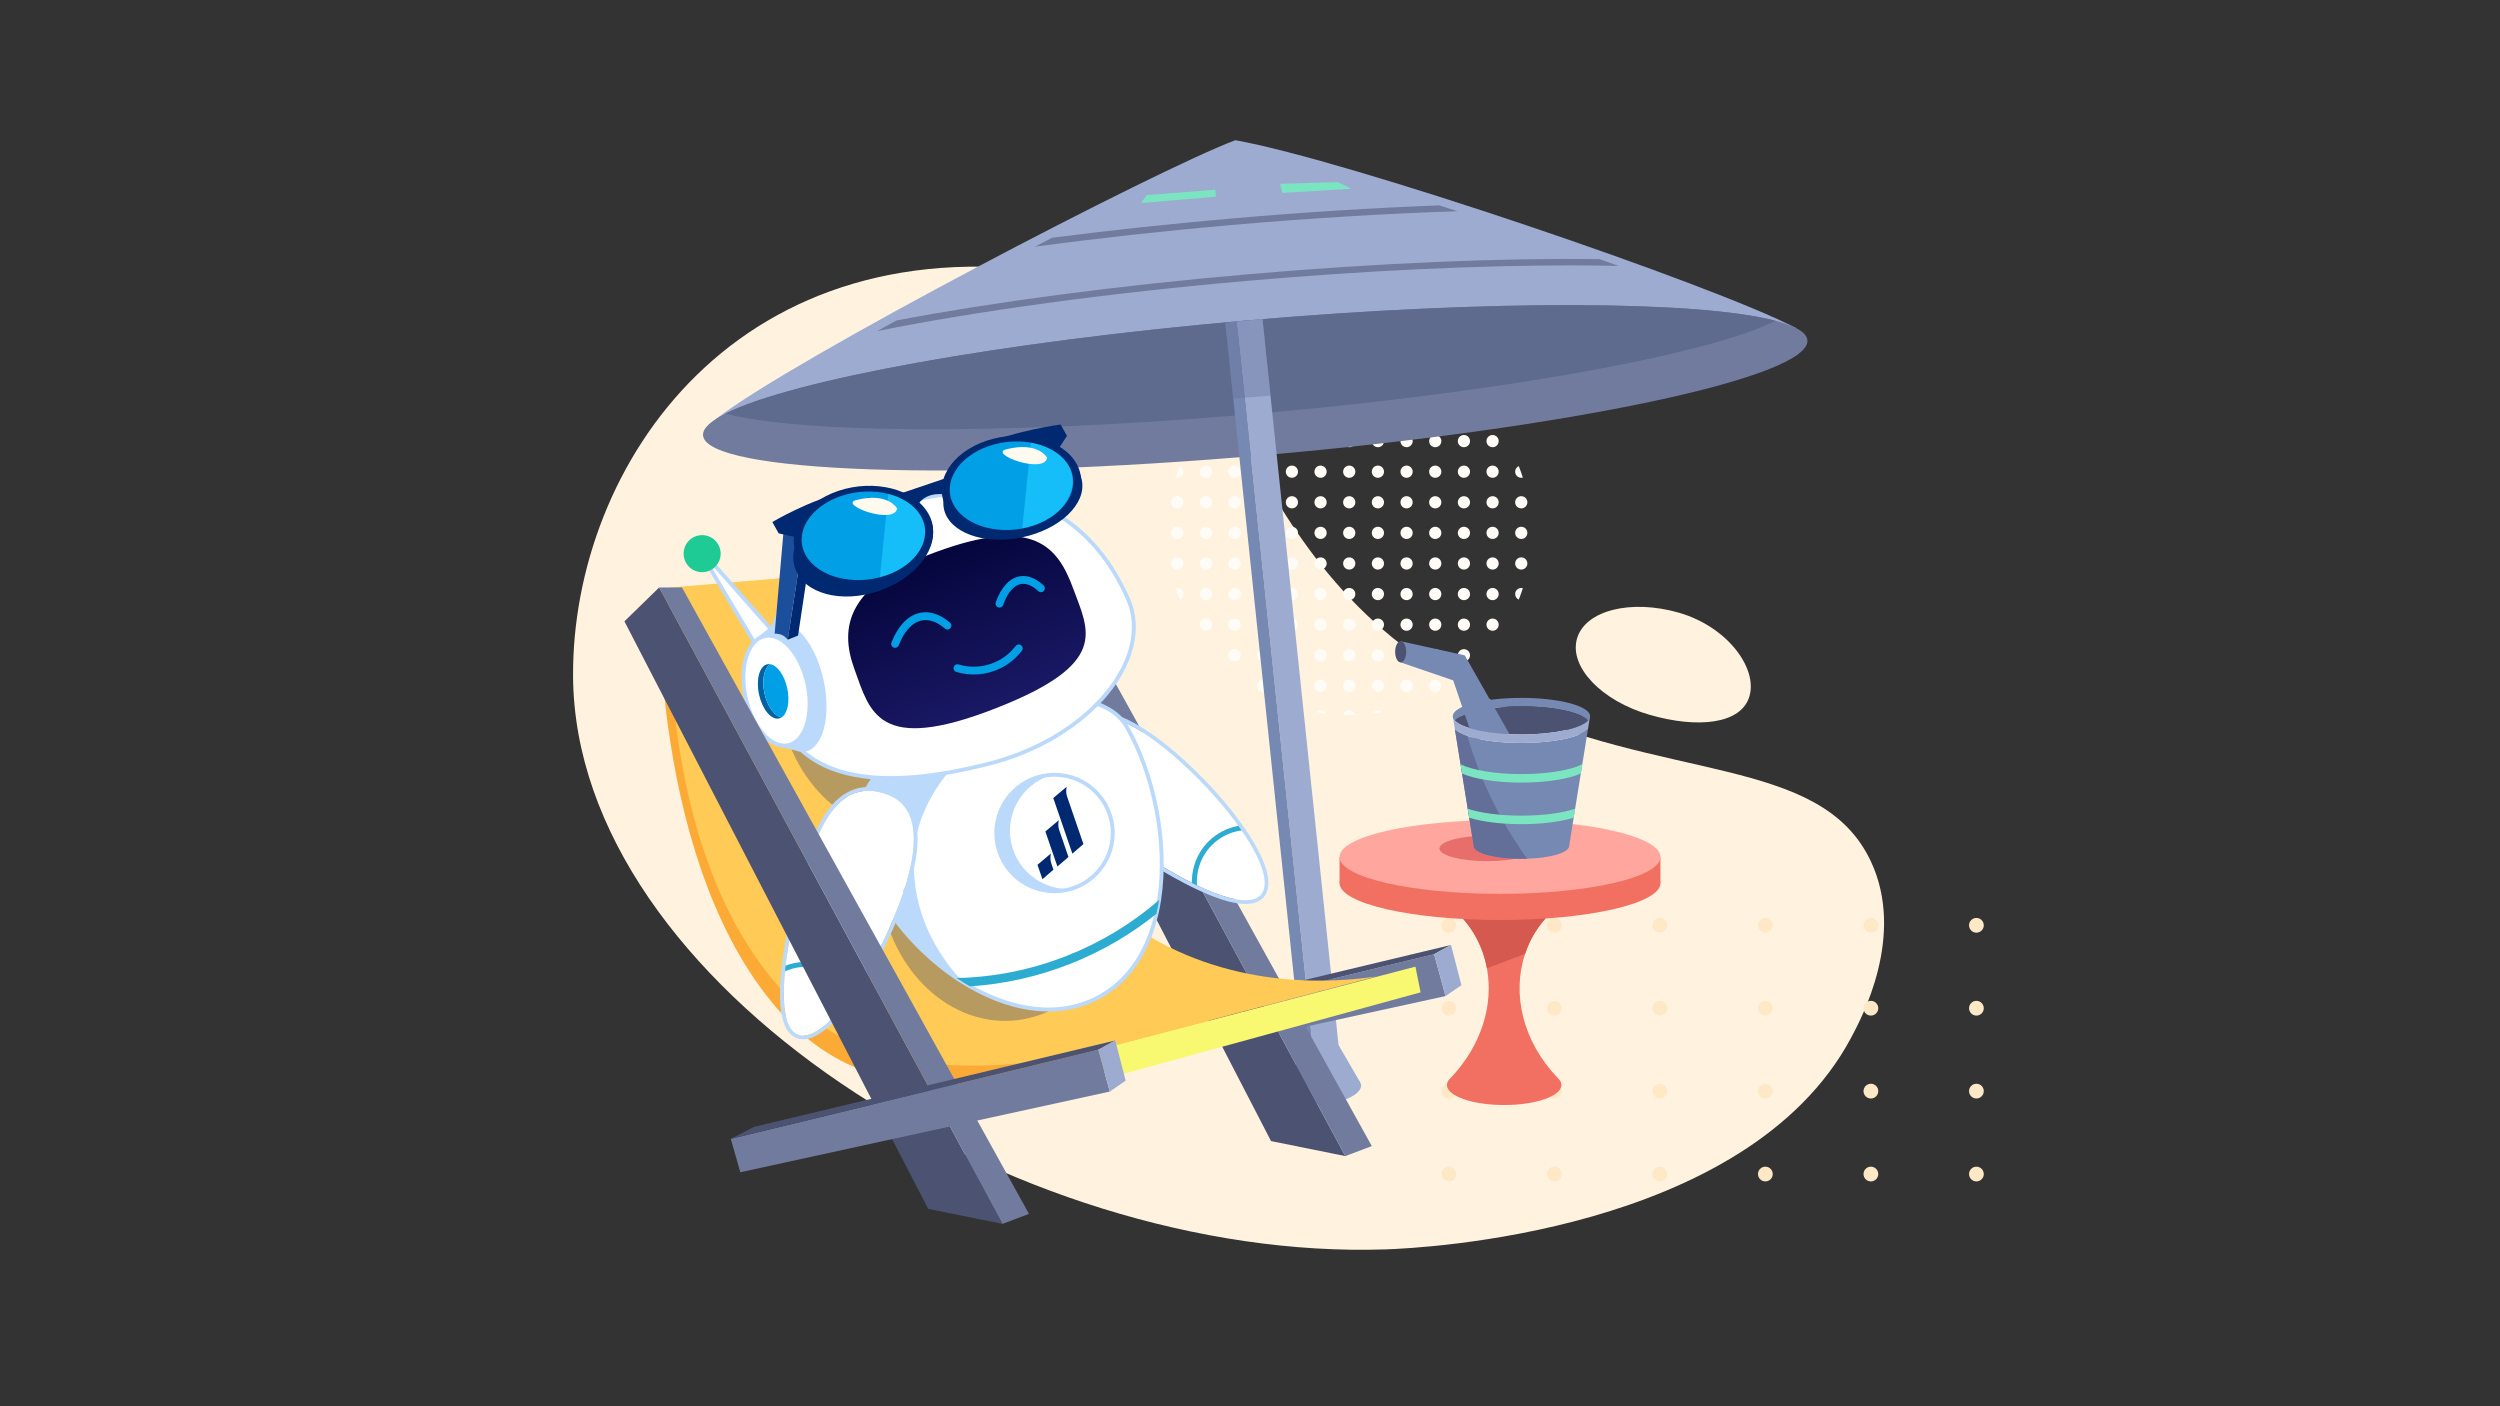 <?xml version="1.0" encoding="UTF-8"?>
<svg xmlns="http://www.w3.org/2000/svg" xmlns:xlink="http://www.w3.org/1999/xlink" viewBox="0 0 1920 1080">
  <rect x="0" y="0" width="1920" height="1080" fill="#333333" stroke="none"/>
  <defs>
    <style>
      .cls-1 {
        fill: #fbab35;
      }

      .cls-1, .cls-2, .cls-3, .cls-4, .cls-5, .cls-6, .cls-7, .cls-8, .cls-9, .cls-10, .cls-11, .cls-12, .cls-13, .cls-14, .cls-15, .cls-16, .cls-17, .cls-18, .cls-19, .cls-20, .cls-21, .cls-22, .cls-23, .cls-24, .cls-25, .cls-26, .cls-27, .cls-28, .cls-29, .cls-30, .cls-31, .cls-32 {
        stroke-width: 0px;
      }

      .cls-2 {
        fill: #1ecb94;
      }

      .cls-3 {
        fill: url(#linear-gradient);
      }

      .cls-4 {
        fill: #0061a3;
      }

      .cls-5 {
        fill: #febae5;
      }

      .cls-6 {
        opacity: .38;
      }

      .cls-6, .cls-12 {
        fill: #646f99;
      }

      .cls-7 {
        fill: #d65950;
      }

      .cls-8 {
        fill: #2dacd2;
      }

      .cls-9, .cls-14 {
        fill: #4c5372;
      }

      .cls-10 {
        fill: #ffca55;
      }

      .cls-11 {
        fill: #5e6b8e;
      }

      .cls-33 {
        stroke: #009fe6;
        stroke-linecap: round;
        stroke-width: 6px;
      }

      .cls-33, .cls-34, .cls-35 {
        stroke-miterlimit: 10;
      }

      .cls-33, .cls-35 {
        fill: none;
      }

      .cls-34, .cls-35 {
        stroke: #bbd9fb;
        stroke-width: 3px;
      }

      .cls-34, .cls-23 {
        fill: #fff;
      }

      .cls-13 {
        fill: #f9f871;
      }

      .cls-14 {
        opacity: .4;
      }

      .cls-15 {
        fill: #fff3e0;
      }

      .cls-16 {
        fill: #15bdf9;
      }

      .cls-17 {
        fill: #e86e6b;
      }

      .cls-18 {
        fill: #ffa69f;
      }

      .cls-19 {
        fill: #012971;
      }

      .cls-20 {
        fill: #9dabd1;
      }

      .cls-21 {
        fill: #f17061;
      }

      .cls-22 {
        fill: #d6f0ff;
      }

      .cls-24 {
        fill: #7be5c2;
      }

      .cls-25 {
        fill: #fffaef;
      }

      .cls-26 {
        fill: #009fe6;
      }

      .cls-27 {
        fill: #1b4f9b;
      }

      .cls-28 {
        fill: #7689b2;
      }

      .cls-29 {
        fill: #fee8c6;
      }

      .cls-30 {
        fill: #fffcf8;
      }

      .cls-31 {
        fill: #717b9e;
      }

      .cls-32 {
        fill: #bbd9fb;
      }
    </style>
    <linearGradient id="linear-gradient" x1="1316.77" y1="504.62" x2="1333.4" y2="626.11" gradientTransform="translate(-682.48 262.27) rotate(-14.21)" gradientUnits="userSpaceOnUse">
      <stop offset="0" stop-color="#05063e"/>
      <stop offset="1" stop-color="#191864"/>
    </linearGradient>
  </defs>
  <g id="doodles">
    <path class="cls-15" d="M1436.79,661.47c-38.63-82.19-159.82-60.25-291.33-123.68-211.76-102.12-180.87-301.89-322-326.43-256.58-44.61-384.38,146.1-383.34,308.18,1.52,236.63,338.77,449.72,624.29,439.97,26.45-.9,276.91-12.46,357.05-162.2,8.4-15.69,42.16-78.77,15.33-135.84Z"/>
    <path class="cls-15" d="M1211.15,490.42c6.25-21.64,41.32-30.52,78.34-19.83,37.01,10.69,60.37,42.38,54.12,64.02-6.25,21.64-39.74,25.04-76.76,14.35-37.01-10.69-61.95-36.9-55.7-58.54Z"/>
    <g>
      <path class="cls-29" d="M1118.36,710.64c0,3.13-2.54,5.66-5.67,5.66s-5.66-2.54-5.66-5.66,2.54-5.67,5.66-5.67,5.67,2.54,5.67,5.67Z"/>
      <path class="cls-29" d="M1199.4,710.64c0,3.13-2.54,5.66-5.67,5.66s-5.66-2.54-5.66-5.66,2.54-5.67,5.66-5.67,5.67,2.54,5.67,5.67Z"/>
      <path class="cls-29" d="M1280.44,710.64c0,3.13-2.54,5.66-5.67,5.66s-5.66-2.54-5.66-5.66,2.54-5.67,5.66-5.67,5.67,2.54,5.67,5.67Z"/>
      <path class="cls-29" d="M1361.47,710.64c0,3.13-2.54,5.66-5.67,5.66s-5.66-2.54-5.66-5.66,2.54-5.67,5.66-5.67,5.67,2.54,5.67,5.67Z"/>
      <path class="cls-29" d="M1442.51,710.64c0,3.13-2.54,5.66-5.67,5.66s-5.66-2.54-5.66-5.66,2.54-5.67,5.66-5.67,5.67,2.54,5.67,5.67Z"/>
      <path class="cls-29" d="M1523.54,710.64c0,3.13-2.54,5.66-5.66,5.66s-5.66-2.54-5.66-5.66,2.54-5.67,5.66-5.67,5.66,2.54,5.66,5.67Z"/>
      <path class="cls-29" d="M1118.36,774.31c0,3.13-2.54,5.66-5.67,5.66s-5.66-2.54-5.66-5.66,2.54-5.67,5.66-5.67,5.67,2.54,5.67,5.67Z"/>
      <path class="cls-29" d="M1199.4,774.31c0,3.13-2.54,5.66-5.67,5.66s-5.66-2.54-5.66-5.66,2.54-5.67,5.66-5.67,5.67,2.54,5.67,5.67Z"/>
      <path class="cls-29" d="M1280.44,774.31c0,3.13-2.54,5.66-5.67,5.66s-5.66-2.54-5.66-5.66,2.54-5.67,5.66-5.67,5.67,2.54,5.67,5.67Z"/>
      <path class="cls-29" d="M1361.47,774.31c0,3.13-2.54,5.66-5.67,5.66s-5.66-2.54-5.66-5.66,2.54-5.67,5.66-5.67,5.67,2.54,5.67,5.67Z"/>
      <path class="cls-29" d="M1442.51,774.31c0,3.13-2.54,5.66-5.67,5.66s-5.66-2.54-5.66-5.66,2.54-5.67,5.66-5.67,5.67,2.54,5.67,5.67Z"/>
      <path class="cls-29" d="M1523.54,774.31c0,3.13-2.54,5.66-5.66,5.66s-5.66-2.54-5.66-5.66,2.54-5.67,5.66-5.67,5.66,2.54,5.66,5.67Z"/>
      <path class="cls-29" d="M1118.36,837.99c0,3.13-2.54,5.66-5.67,5.66s-5.66-2.54-5.66-5.66,2.54-5.67,5.66-5.67,5.67,2.54,5.67,5.67Z"/>
      <path class="cls-29" d="M1199.4,837.99c0,3.13-2.54,5.66-5.67,5.66s-5.66-2.54-5.66-5.66,2.54-5.67,5.66-5.67,5.67,2.54,5.67,5.67Z"/>
      <path class="cls-29" d="M1280.44,837.99c0,3.13-2.54,5.66-5.67,5.66s-5.66-2.54-5.66-5.66,2.54-5.67,5.66-5.67,5.67,2.54,5.67,5.67Z"/>
      <path class="cls-29" d="M1361.47,837.99c0,3.13-2.54,5.66-5.67,5.66s-5.66-2.54-5.66-5.66,2.54-5.67,5.66-5.67,5.67,2.54,5.67,5.67Z"/>
      <path class="cls-29" d="M1442.51,837.99c0,3.13-2.54,5.66-5.67,5.66s-5.66-2.54-5.66-5.66,2.54-5.67,5.66-5.67,5.67,2.54,5.67,5.67Z"/>
      <path class="cls-29" d="M1523.54,837.99c0,3.13-2.54,5.66-5.66,5.66s-5.66-2.54-5.66-5.66,2.54-5.67,5.66-5.67,5.66,2.54,5.66,5.67Z"/>
      <path class="cls-29" d="M1118.36,901.67c0,3.13-2.54,5.66-5.67,5.66s-5.66-2.54-5.66-5.66,2.54-5.67,5.66-5.67,5.67,2.54,5.67,5.67Z"/>
      <path class="cls-29" d="M1199.4,901.67c0,3.13-2.54,5.66-5.67,5.66s-5.66-2.54-5.66-5.66,2.54-5.67,5.66-5.67,5.67,2.54,5.67,5.67Z"/>
      <path class="cls-29" d="M1280.44,901.67c0,3.13-2.54,5.66-5.67,5.66s-5.66-2.54-5.66-5.66,2.54-5.67,5.66-5.67,5.67,2.54,5.67,5.67Z"/>
      <path class="cls-29" d="M1361.47,901.67c0,3.13-2.54,5.66-5.67,5.66s-5.66-2.54-5.66-5.66,2.54-5.67,5.66-5.67,5.67,2.54,5.67,5.67Z"/>
      <path class="cls-29" d="M1442.51,901.67c0,3.13-2.54,5.66-5.67,5.66s-5.66-2.54-5.66-5.66,2.54-5.67,5.66-5.67,5.67,2.54,5.67,5.67Z"/>
      <path class="cls-29" d="M1523.54,901.67c0,3.13-2.54,5.66-5.66,5.66s-5.66-2.54-5.66-5.66,2.54-5.67,5.66-5.67,5.66,2.54,5.66,5.67Z"/>
    </g>
    <g>
      <path class="cls-30" d="M1018.3,270.49c-2.48.32-4.93.7-7.37,1.15.84.82,1.99,1.33,3.26,1.33,1.78,0,3.31-1.01,4.11-2.47Z"/>
      <path class="cls-30" d="M1036.21,272.97c2.19,0,4.01-1.5,4.53-3.53-1.5-.05-3.01-.08-4.53-.08s-3.02.03-4.53.08c.52,2.03,2.34,3.53,4.53,3.53Z"/>
      <path class="cls-30" d="M1058.23,272.97c1.27,0,2.41-.51,3.26-1.33-2.43-.44-4.89-.83-7.37-1.15.79,1.47,2.32,2.47,4.11,2.47Z"/>
      <path class="cls-30" d="M970.16,287.08c-2.59,0-4.69,2.1-4.69,4.69s2.1,4.69,4.69,4.69,4.69-2.1,4.69-4.69-2.1-4.69-4.69-4.69Z"/>
      <path class="cls-30" d="M992.18,287.08c-2.59,0-4.69,2.1-4.69,4.69s2.1,4.69,4.69,4.69,4.69-2.1,4.69-4.69-2.1-4.69-4.69-4.69Z"/>
      <path class="cls-30" d="M1014.19,287.08c-2.59,0-4.69,2.1-4.69,4.69s2.1,4.69,4.69,4.69,4.69-2.1,4.69-4.69-2.1-4.69-4.69-4.69Z"/>
      <path class="cls-30" d="M1036.21,287.08c-2.59,0-4.69,2.1-4.69,4.69s2.1,4.69,4.69,4.69,4.69-2.1,4.69-4.69-2.1-4.69-4.69-4.69Z"/>
      <path class="cls-30" d="M1058.23,287.08c-2.59,0-4.69,2.1-4.69,4.69s2.1,4.69,4.69,4.69,4.69-2.1,4.69-4.69-2.1-4.69-4.69-4.69Z"/>
      <path class="cls-30" d="M1080.25,287.08c-2.59,0-4.69,2.1-4.69,4.69s2.1,4.69,4.69,4.69,4.69-2.1,4.69-4.69-2.1-4.69-4.69-4.69Z"/>
      <path class="cls-30" d="M1102.27,287.08c-2.59,0-4.69,2.1-4.69,4.69s2.1,4.69,4.69,4.69,4.69-2.1,4.69-4.69-2.1-4.69-4.69-4.69Z"/>
      <path class="cls-30" d="M948.14,310.58c-2.59,0-4.69,2.1-4.69,4.69s2.1,4.69,4.69,4.69,4.69-2.1,4.69-4.69-2.1-4.69-4.69-4.69Z"/>
      <path class="cls-30" d="M970.16,310.58c-2.59,0-4.69,2.1-4.69,4.69s2.1,4.69,4.69,4.69,4.69-2.1,4.69-4.69-2.1-4.69-4.69-4.69Z"/>
      <path class="cls-30" d="M992.18,310.58c-2.59,0-4.69,2.1-4.69,4.69s2.1,4.69,4.69,4.69,4.69-2.1,4.69-4.69-2.1-4.69-4.69-4.69Z"/>
      <path class="cls-30" d="M1014.19,310.58c-2.59,0-4.69,2.1-4.69,4.69s2.1,4.69,4.69,4.69,4.69-2.1,4.69-4.69-2.1-4.69-4.69-4.69Z"/>
      <path class="cls-30" d="M1036.21,310.58c-2.59,0-4.69,2.1-4.69,4.69s2.1,4.69,4.69,4.69,4.69-2.1,4.69-4.69-2.1-4.69-4.69-4.69Z"/>
      <path class="cls-30" d="M1058.23,310.58c-2.59,0-4.69,2.1-4.69,4.69s2.1,4.69,4.69,4.69,4.69-2.1,4.69-4.69-2.1-4.69-4.69-4.69Z"/>
      <path class="cls-30" d="M1080.25,310.58c-2.59,0-4.69,2.1-4.69,4.69s2.1,4.69,4.69,4.69,4.69-2.1,4.69-4.69-2.1-4.69-4.69-4.69Z"/>
      <path class="cls-30" d="M1102.27,310.58c-2.59,0-4.69,2.1-4.69,4.69s2.1,4.69,4.69,4.69,4.69-2.1,4.69-4.69-2.1-4.69-4.69-4.69Z"/>
      <path class="cls-30" d="M1124.29,310.58c-2.59,0-4.69,2.1-4.69,4.69s2.1,4.69,4.69,4.69,4.69-2.1,4.69-4.69-2.1-4.69-4.69-4.69Z"/>
      <path class="cls-30" d="M926.12,334.08c-2.59,0-4.69,2.1-4.69,4.69s2.1,4.69,4.69,4.69,4.69-2.1,4.69-4.69-2.1-4.69-4.69-4.69Z"/>
      <path class="cls-30" d="M948.14,334.08c-2.59,0-4.69,2.1-4.69,4.69s2.1,4.69,4.69,4.69,4.69-2.1,4.69-4.69-2.1-4.69-4.69-4.69Z"/>
      <path class="cls-30" d="M970.16,334.08c-2.59,0-4.69,2.1-4.69,4.69s2.1,4.69,4.69,4.69,4.69-2.1,4.69-4.69-2.1-4.69-4.69-4.69Z"/>
      <path class="cls-30" d="M992.18,334.08c-2.59,0-4.69,2.1-4.69,4.69s2.1,4.69,4.69,4.69,4.69-2.1,4.69-4.69-2.1-4.69-4.69-4.69Z"/>
      <path class="cls-30" d="M1014.19,334.08c-2.59,0-4.69,2.1-4.69,4.69s2.1,4.69,4.69,4.69,4.69-2.1,4.69-4.69-2.1-4.69-4.69-4.69Z"/>
      <path class="cls-30" d="M1036.21,334.08c-2.59,0-4.69,2.1-4.69,4.69s2.1,4.69,4.69,4.69,4.69-2.1,4.69-4.69-2.1-4.69-4.69-4.69Z"/>
      <path class="cls-30" d="M1058.23,334.08c-2.59,0-4.69,2.1-4.69,4.69s2.1,4.69,4.69,4.69,4.69-2.1,4.69-4.69-2.1-4.69-4.69-4.69Z"/>
      <path class="cls-30" d="M1080.25,334.08c-2.59,0-4.69,2.1-4.69,4.69s2.1,4.69,4.69,4.69,4.69-2.1,4.69-4.69-2.1-4.69-4.69-4.69Z"/>
      <path class="cls-30" d="M1102.27,334.08c-2.59,0-4.69,2.1-4.69,4.69s2.1,4.69,4.69,4.69,4.69-2.1,4.69-4.69-2.1-4.69-4.69-4.69Z"/>
      <path class="cls-30" d="M1124.29,334.08c-2.59,0-4.69,2.1-4.69,4.69s2.1,4.69,4.69,4.69,4.69-2.1,4.69-4.69-2.1-4.69-4.69-4.69Z"/>
      <path class="cls-30" d="M1146.31,334.08c-2.59,0-4.69,2.1-4.69,4.69s2.1,4.69,4.69,4.69,4.69-2.1,4.69-4.69-2.1-4.69-4.69-4.69Z"/>
      <path class="cls-30" d="M908.79,362.26c0-1.91-1.14-3.54-2.78-4.27-1.14,2.88-2.17,5.81-3.12,8.79.39.1.79.18,1.21.18,2.59,0,4.69-2.1,4.69-4.69Z"/>
      <path class="cls-30" d="M926.12,357.57c-2.59,0-4.69,2.1-4.69,4.69s2.1,4.69,4.69,4.69,4.69-2.1,4.69-4.69-2.1-4.69-4.69-4.69Z"/>
      <circle class="cls-30" cx="948.14" cy="362.26" r="4.69"/>
      <path class="cls-30" d="M970.16,357.57c-2.59,0-4.69,2.1-4.69,4.69s2.1,4.69,4.69,4.69,4.69-2.1,4.69-4.69-2.1-4.69-4.69-4.69Z"/>
      <path class="cls-30" d="M992.18,357.57c-2.59,0-4.69,2.1-4.69,4.69s2.1,4.69,4.69,4.69,4.69-2.1,4.69-4.69-2.1-4.69-4.69-4.69Z"/>
      <path class="cls-30" d="M1014.19,357.57c-2.59,0-4.69,2.1-4.69,4.69s2.1,4.69,4.69,4.69,4.69-2.1,4.69-4.69-2.1-4.69-4.69-4.69Z"/>
      <circle class="cls-30" cx="1036.21" cy="362.26" r="4.69"/>
      <path class="cls-30" d="M1058.23,357.57c-2.59,0-4.69,2.1-4.69,4.69s2.1,4.69,4.69,4.69,4.69-2.1,4.69-4.69-2.1-4.69-4.69-4.69Z"/>
      <path class="cls-30" d="M1080.25,357.57c-2.59,0-4.69,2.1-4.69,4.69s2.1,4.69,4.69,4.69,4.69-2.1,4.69-4.69-2.1-4.69-4.69-4.69Z"/>
      <path class="cls-30" d="M1102.27,357.57c-2.59,0-4.69,2.1-4.69,4.69s2.1,4.69,4.69,4.69,4.69-2.1,4.69-4.69-2.1-4.69-4.69-4.69Z"/>
      <circle class="cls-30" cx="1124.29" cy="362.26" r="4.69"/>
      <path class="cls-30" d="M1146.31,357.57c-2.59,0-4.69,2.1-4.69,4.69s2.1,4.69,4.69,4.69,4.69-2.1,4.69-4.69-2.1-4.69-4.69-4.69Z"/>
      <path class="cls-30" d="M1163.64,362.26c0,2.59,2.1,4.69,4.69,4.69.42,0,.82-.07,1.21-.18-.95-2.97-1.98-5.9-3.12-8.79-1.63.73-2.78,2.37-2.78,4.27Z"/>
      <path class="cls-30" d="M904.1,381.07c-2.59,0-4.69,2.1-4.69,4.69s2.1,4.69,4.69,4.69,4.69-2.1,4.69-4.69-2.1-4.69-4.69-4.69Z"/>
      <path class="cls-30" d="M926.12,381.07c-2.59,0-4.69,2.1-4.69,4.69s2.1,4.69,4.69,4.69,4.69-2.1,4.69-4.69-2.1-4.69-4.69-4.69Z"/>
      <path class="cls-30" d="M948.14,381.07c-2.59,0-4.69,2.1-4.69,4.69s2.1,4.69,4.69,4.69,4.69-2.1,4.69-4.69-2.1-4.69-4.69-4.69Z"/>
      <path class="cls-30" d="M970.16,381.07c-2.59,0-4.69,2.1-4.69,4.69s2.1,4.69,4.69,4.69,4.69-2.1,4.69-4.69-2.1-4.69-4.69-4.69Z"/>
      <path class="cls-30" d="M992.18,381.07c-2.59,0-4.69,2.1-4.69,4.69s2.1,4.69,4.69,4.69,4.69-2.1,4.69-4.69-2.1-4.69-4.69-4.69Z"/>
      <path class="cls-30" d="M1014.19,381.07c-2.59,0-4.69,2.1-4.69,4.69s2.1,4.69,4.69,4.69,4.69-2.1,4.69-4.69-2.1-4.69-4.69-4.69Z"/>
      <path class="cls-30" d="M1036.21,381.07c-2.59,0-4.69,2.1-4.69,4.69s2.1,4.69,4.69,4.69,4.69-2.1,4.69-4.69-2.1-4.69-4.69-4.69Z"/>
      <path class="cls-30" d="M1058.23,381.07c-2.59,0-4.69,2.1-4.69,4.69s2.1,4.69,4.69,4.69,4.69-2.1,4.69-4.69-2.1-4.69-4.69-4.69Z"/>
      <path class="cls-30" d="M1080.25,381.07c-2.59,0-4.69,2.1-4.69,4.69s2.1,4.69,4.69,4.69,4.69-2.1,4.69-4.69-2.1-4.69-4.69-4.69Z"/>
      <path class="cls-30" d="M1102.27,381.07c-2.59,0-4.69,2.1-4.69,4.69s2.1,4.69,4.69,4.69,4.69-2.1,4.69-4.69-2.1-4.69-4.69-4.69Z"/>
      <path class="cls-30" d="M1124.29,381.07c-2.59,0-4.69,2.1-4.69,4.69s2.1,4.69,4.69,4.69,4.69-2.1,4.69-4.69-2.1-4.69-4.69-4.69Z"/>
      <path class="cls-30" d="M1146.31,381.07c-2.59,0-4.69,2.1-4.69,4.69s2.1,4.69,4.69,4.69,4.69-2.1,4.69-4.69-2.1-4.69-4.69-4.69Z"/>
      <path class="cls-30" d="M1168.33,381.07c-2.59,0-4.69,2.1-4.69,4.69s2.1,4.69,4.69,4.69,4.69-2.1,4.69-4.69-2.1-4.69-4.69-4.69Z"/>
      <path class="cls-30" d="M904.1,404.56c-2.59,0-4.69,2.1-4.69,4.69s2.1,4.69,4.69,4.69,4.69-2.1,4.69-4.69-2.1-4.69-4.69-4.69Z"/>
      <path class="cls-30" d="M926.12,404.56c-2.59,0-4.69,2.1-4.69,4.69s2.1,4.69,4.69,4.69,4.69-2.1,4.69-4.69-2.1-4.69-4.69-4.69Z"/>
      <circle class="cls-30" cx="948.14" cy="409.25" r="4.69"/>
      <path class="cls-30" d="M970.16,404.56c-2.59,0-4.69,2.1-4.69,4.69s2.1,4.69,4.69,4.69,4.69-2.1,4.69-4.69-2.1-4.69-4.69-4.69Z"/>
      <path class="cls-30" d="M992.18,404.56c-2.59,0-4.69,2.1-4.69,4.69s2.1,4.69,4.69,4.69,4.69-2.1,4.69-4.69-2.1-4.69-4.69-4.69Z"/>
      <path class="cls-30" d="M1014.19,404.56c-2.59,0-4.69,2.1-4.69,4.69s2.1,4.69,4.69,4.69,4.69-2.1,4.69-4.69-2.1-4.69-4.69-4.69Z"/>
      <circle class="cls-30" cx="1036.21" cy="409.25" r="4.69"/>
      <path class="cls-30" d="M1058.23,404.56c-2.59,0-4.69,2.1-4.69,4.69s2.1,4.69,4.69,4.69,4.69-2.1,4.69-4.69-2.1-4.69-4.69-4.69Z"/>
      <path class="cls-30" d="M1080.25,404.56c-2.59,0-4.69,2.1-4.69,4.69s2.1,4.69,4.69,4.69,4.69-2.1,4.69-4.69-2.1-4.69-4.69-4.69Z"/>
      <path class="cls-30" d="M1102.27,404.56c-2.59,0-4.69,2.1-4.69,4.69s2.1,4.69,4.69,4.69,4.69-2.1,4.69-4.69-2.1-4.69-4.69-4.69Z"/>
      <circle class="cls-30" cx="1124.29" cy="409.25" r="4.69"/>
      <path class="cls-30" d="M1146.31,404.56c-2.59,0-4.69,2.1-4.69,4.69s2.1,4.69,4.69,4.69,4.69-2.1,4.69-4.69-2.1-4.69-4.69-4.69Z"/>
      <path class="cls-30" d="M1168.33,404.56c-2.59,0-4.69,2.1-4.69,4.69s2.1,4.69,4.69,4.69,4.69-2.1,4.69-4.69-2.1-4.69-4.69-4.69Z"/>
      <path class="cls-30" d="M904.1,428.06c-2.59,0-4.69,2.1-4.69,4.69s2.1,4.69,4.69,4.69,4.69-2.1,4.69-4.69-2.1-4.69-4.69-4.69Z"/>
      <path class="cls-30" d="M926.12,428.06c-2.59,0-4.69,2.1-4.69,4.69s2.1,4.69,4.69,4.69,4.69-2.1,4.69-4.69-2.1-4.69-4.69-4.69Z"/>
      <circle class="cls-30" cx="948.14" cy="432.75" r="4.69"/>
      <path class="cls-30" d="M970.16,428.06c-2.59,0-4.69,2.1-4.69,4.69s2.1,4.69,4.69,4.69,4.69-2.1,4.69-4.69-2.1-4.69-4.69-4.69Z"/>
      <path class="cls-30" d="M992.18,428.06c-2.59,0-4.69,2.1-4.69,4.69s2.1,4.69,4.69,4.69,4.69-2.1,4.69-4.69-2.1-4.69-4.69-4.69Z"/>
      <path class="cls-30" d="M1014.19,428.06c-2.59,0-4.69,2.1-4.69,4.69s2.1,4.69,4.69,4.69,4.69-2.1,4.69-4.69-2.1-4.69-4.69-4.69Z"/>
      <circle class="cls-30" cx="1036.21" cy="432.75" r="4.69"/>
      <path class="cls-30" d="M1058.23,428.06c-2.59,0-4.69,2.1-4.69,4.69s2.1,4.69,4.69,4.69,4.69-2.1,4.69-4.69-2.1-4.69-4.69-4.69Z"/>
      <path class="cls-30" d="M1080.25,428.06c-2.59,0-4.69,2.1-4.69,4.69s2.1,4.69,4.69,4.69,4.69-2.1,4.69-4.69-2.1-4.69-4.69-4.69Z"/>
      <path class="cls-30" d="M1102.27,428.06c-2.59,0-4.69,2.1-4.69,4.69s2.1,4.69,4.69,4.69,4.69-2.1,4.69-4.69-2.1-4.69-4.69-4.69Z"/>
      <circle class="cls-30" cx="1124.29" cy="432.75" r="4.69"/>
      <path class="cls-30" d="M1146.31,428.06c-2.59,0-4.69,2.1-4.69,4.69s2.1,4.69,4.69,4.69,4.69-2.1,4.69-4.69-2.1-4.69-4.69-4.69Z"/>
      <path class="cls-30" d="M1168.33,428.06c-2.59,0-4.69,2.1-4.69,4.69s2.1,4.69,4.69,4.69,4.69-2.1,4.69-4.69-2.1-4.69-4.69-4.69Z"/>
      <path class="cls-30" d="M908.79,456.24c0-2.59-2.1-4.69-4.69-4.69-.42,0-.82.07-1.21.18.95,2.97,1.98,5.9,3.12,8.79,1.63-.73,2.78-2.37,2.78-4.27Z"/>
      <path class="cls-30" d="M926.12,451.55c-2.59,0-4.69,2.1-4.69,4.69s2.1,4.69,4.69,4.69,4.69-2.1,4.69-4.69-2.1-4.69-4.69-4.69Z"/>
      <path class="cls-30" d="M948.14,451.55c-2.59,0-4.69,2.1-4.69,4.69s2.1,4.69,4.69,4.69,4.69-2.1,4.69-4.69-2.1-4.69-4.69-4.69Z"/>
      <path class="cls-30" d="M970.16,451.55c-2.59,0-4.69,2.1-4.69,4.69s2.1,4.69,4.69,4.69,4.69-2.1,4.69-4.69-2.1-4.69-4.69-4.69Z"/>
      <path class="cls-30" d="M992.18,451.55c-2.59,0-4.69,2.1-4.69,4.69s2.1,4.69,4.69,4.69,4.69-2.1,4.69-4.69-2.1-4.69-4.69-4.69Z"/>
      <path class="cls-30" d="M1014.19,451.55c-2.59,0-4.69,2.1-4.69,4.69s2.1,4.69,4.69,4.69,4.69-2.1,4.69-4.69-2.1-4.69-4.69-4.69Z"/>
      <path class="cls-30" d="M1036.21,451.55c-2.59,0-4.69,2.1-4.69,4.69s2.1,4.69,4.69,4.69,4.69-2.1,4.69-4.69-2.1-4.69-4.69-4.69Z"/>
      <path class="cls-30" d="M1058.23,451.55c-2.59,0-4.69,2.1-4.69,4.69s2.1,4.69,4.69,4.69,4.69-2.1,4.69-4.69-2.1-4.69-4.69-4.69Z"/>
      <path class="cls-30" d="M1080.25,451.55c-2.59,0-4.69,2.1-4.69,4.69s2.1,4.69,4.69,4.69,4.69-2.1,4.69-4.69-2.1-4.69-4.69-4.69Z"/>
      <path class="cls-30" d="M1102.27,451.55c-2.59,0-4.69,2.1-4.69,4.69s2.1,4.69,4.69,4.69,4.69-2.1,4.69-4.69-2.1-4.69-4.69-4.69Z"/>
      <path class="cls-30" d="M1124.29,451.55c-2.59,0-4.69,2.1-4.69,4.69s2.1,4.69,4.69,4.69,4.69-2.1,4.69-4.69-2.1-4.69-4.69-4.69Z"/>
      <path class="cls-30" d="M1146.31,451.55c-2.59,0-4.69,2.1-4.69,4.69s2.1,4.69,4.69,4.69,4.69-2.1,4.69-4.69-2.1-4.69-4.69-4.69Z"/>
      <path class="cls-30" d="M1163.64,456.24c0,1.91,1.14,3.54,2.78,4.27,1.14-2.88,2.17-5.81,3.12-8.79-.39-.1-.79-.18-1.21-.18-2.59,0-4.69,2.1-4.69,4.69Z"/>
      <path class="cls-30" d="M926.12,475.05c-2.59,0-4.69,2.1-4.69,4.69s2.1,4.69,4.69,4.69,4.69-2.1,4.69-4.69-2.1-4.69-4.69-4.69Z"/>
      <circle class="cls-30" cx="948.14" cy="479.74" r="4.69"/>
      <path class="cls-30" d="M970.16,475.05c-2.59,0-4.69,2.1-4.69,4.69s2.1,4.69,4.69,4.69,4.69-2.1,4.69-4.69-2.1-4.69-4.69-4.69Z"/>
      <path class="cls-30" d="M992.18,475.05c-2.59,0-4.69,2.1-4.69,4.69s2.1,4.69,4.69,4.69,4.69-2.1,4.69-4.69-2.1-4.69-4.69-4.69Z"/>
      <path class="cls-30" d="M1014.19,475.05c-2.59,0-4.69,2.1-4.69,4.69s2.1,4.69,4.69,4.69,4.69-2.1,4.69-4.69-2.1-4.69-4.69-4.69Z"/>
      <circle class="cls-30" cx="1036.21" cy="479.74" r="4.69"/>
      <path class="cls-30" d="M1058.23,475.05c-2.59,0-4.69,2.1-4.69,4.69s2.1,4.69,4.69,4.69,4.69-2.1,4.69-4.69-2.1-4.69-4.69-4.69Z"/>
      <path class="cls-30" d="M1080.25,475.05c-2.59,0-4.69,2.1-4.69,4.69s2.1,4.69,4.69,4.69,4.69-2.1,4.69-4.69-2.1-4.69-4.69-4.69Z"/>
      <path class="cls-30" d="M1102.27,475.05c-2.59,0-4.69,2.1-4.69,4.69s2.1,4.69,4.69,4.69,4.69-2.1,4.69-4.69-2.1-4.69-4.69-4.69Z"/>
      <circle class="cls-30" cx="1124.29" cy="479.74" r="4.69"/>
      <path class="cls-30" d="M1146.31,475.05c-2.59,0-4.69,2.1-4.69,4.69s2.1,4.69,4.69,4.69,4.69-2.1,4.69-4.69-2.1-4.69-4.69-4.69Z"/>
      <path class="cls-30" d="M948.14,498.55c-2.59,0-4.69,2.1-4.69,4.69s2.1,4.69,4.69,4.69,4.69-2.1,4.69-4.69-2.1-4.69-4.69-4.69Z"/>
      <path class="cls-30" d="M970.16,498.55c-2.59,0-4.69,2.1-4.69,4.69s2.1,4.69,4.69,4.69,4.69-2.1,4.69-4.69-2.1-4.69-4.69-4.69Z"/>
      <path class="cls-30" d="M992.18,498.55c-2.59,0-4.69,2.1-4.69,4.69s2.1,4.69,4.69,4.69,4.69-2.1,4.69-4.69-2.1-4.69-4.69-4.69Z"/>
      <path class="cls-30" d="M1014.19,498.55c-2.59,0-4.69,2.1-4.69,4.69s2.1,4.69,4.69,4.69,4.69-2.1,4.69-4.69-2.1-4.69-4.69-4.69Z"/>
      <path class="cls-30" d="M1036.21,498.55c-2.59,0-4.69,2.1-4.69,4.69s2.1,4.69,4.69,4.69,4.69-2.1,4.69-4.69-2.1-4.69-4.69-4.69Z"/>
      <path class="cls-30" d="M1058.23,498.55c-2.59,0-4.69,2.1-4.69,4.69s2.1,4.69,4.69,4.69,4.69-2.1,4.69-4.69-2.1-4.69-4.69-4.69Z"/>
      <path class="cls-30" d="M1080.25,498.55c-2.59,0-4.69,2.1-4.69,4.69s2.1,4.69,4.69,4.69,4.69-2.1,4.69-4.69-2.1-4.69-4.69-4.69Z"/>
      <path class="cls-30" d="M1102.27,498.55c-2.59,0-4.69,2.1-4.69,4.69s2.1,4.69,4.69,4.69,4.69-2.1,4.69-4.69-2.1-4.69-4.69-4.69Z"/>
      <path class="cls-30" d="M1124.29,498.55c-2.59,0-4.69,2.1-4.69,4.69s2.1,4.69,4.69,4.69,4.69-2.1,4.69-4.69-2.1-4.69-4.69-4.69Z"/>
      <path class="cls-30" d="M970.16,522.04c-2.59,0-4.69,2.1-4.69,4.69s2.1,4.69,4.69,4.69,4.69-2.1,4.69-4.69-2.1-4.69-4.69-4.69Z"/>
      <path class="cls-30" d="M992.18,522.04c-2.59,0-4.69,2.1-4.69,4.69s2.1,4.69,4.69,4.69,4.69-2.1,4.69-4.69-2.1-4.69-4.69-4.69Z"/>
      <path class="cls-30" d="M1014.19,522.04c-2.59,0-4.69,2.1-4.69,4.69s2.1,4.69,4.69,4.69,4.69-2.1,4.69-4.69-2.1-4.69-4.69-4.69Z"/>
      <path class="cls-30" d="M1036.21,522.04c-2.59,0-4.69,2.1-4.69,4.69s2.1,4.69,4.69,4.69,4.69-2.1,4.69-4.69-2.1-4.69-4.69-4.69Z"/>
      <path class="cls-30" d="M1058.23,522.04c-2.59,0-4.69,2.1-4.69,4.69s2.1,4.69,4.69,4.69,4.69-2.1,4.69-4.69-2.1-4.69-4.69-4.69Z"/>
      <path class="cls-30" d="M1080.25,522.04c-2.59,0-4.69,2.1-4.69,4.69s2.1,4.69,4.69,4.69,4.69-2.1,4.69-4.69-2.1-4.69-4.69-4.69Z"/>
      <path class="cls-30" d="M1102.27,522.04c-2.59,0-4.69,2.1-4.69,4.69s2.1,4.69,4.69,4.69,4.69-2.1,4.69-4.69-2.1-4.69-4.69-4.69Z"/>
      <path class="cls-30" d="M1014.19,545.54c-1.27,0-2.41.51-3.26,1.33,2.43.44,4.89.83,7.37,1.15-.79-1.47-2.32-2.47-4.11-2.47Z"/>
      <path class="cls-30" d="M1036.21,545.54c-2.19,0-4.01,1.5-4.53,3.53,1.5.05,3.01.08,4.53.08s3.02-.03,4.53-.08c-.52-2.03-2.34-3.53-4.53-3.53Z"/>
      <path class="cls-30" d="M1054.12,548.01c2.48-.32,4.93-.7,7.37-1.15-.84-.82-1.99-1.33-3.26-1.33-1.78,0-3.32,1.01-4.11,2.47Z"/>
    </g>
  </g>
  <g id="design">
    <g>
      <g>
        <path class="cls-20" d="M550,321.65c59.63-46.2,338.52-191.41,398.69-213.97,84.26,14.78,367.18,110.97,430.99,144.43-100.29,35.38-158.43,41.48-332.24,57.45-226.81,20.84-377.21,38.2-497.44,12.09Z"/>
        <path class="cls-31" d="M970.04,349.62c-234.21,20.31-426.76,13.6-430.08-14.99-.62-5.32,5.37-11.04,17.05-16.93,50.98-25.76,210.41-55.09,400.98-71.62,186.44-16.17,346.47-15.21,405.68.28,15.17,3.96,23.73,8.88,24.4,14.71,3.32,28.59-183.83,68.23-418.03,88.55Z"/>
        <path class="cls-11" d="M1363.66,246.36c-.56.28-1.13.57-1.72.84-.41.21-.83.4-1.25.6-2.1.99-4.35,1.98-6.76,2.97-.6.25-1.21.51-1.83.75-.51.21-1.03.42-1.56.62-1.82.71-3.72,1.43-5.68,2.15-.57.21-1.13.42-1.71.62-.58.21-1.16.42-1.75.62-8.37,2.93-17.97,5.89-28.69,8.83-.93.25-1.86.5-2.78.75-.94.26-1.88.51-2.84.76-.95.25-1.91.51-2.88.75-2,.52-4.04,1.05-6.12,1.57-.93.23-1.87.46-2.82.7-4.06,1.01-8.25,2.01-12.56,3.02-1.07.25-2.16.5-3.25.75-1.09.25-2.2.5-3.3.75-1.03.23-2.07.46-3.13.71-3.44.76-6.94,1.53-10.51,2.29-1.17.25-2.34.49-3.52.75-3.91.83-7.9,1.65-11.97,2.46-2.01.4-4.04.8-6.09,1.21-.05,0-.11.02-.17.03-1.25.24-2.51.5-3.77.74-11.36,2.2-23.26,4.38-35.67,6.51-1.37.24-2.76.47-4.15.71-7.44,1.27-15.07,2.52-22.86,3.76-5.29.84-10.65,1.68-16.09,2.49-3.14.49-6.3.96-9.48,1.43-2.48.36-4.98.73-7.5,1.09-3.47.5-6.96,1-10.48,1.49-4.67.66-9.38,1.31-14.13,1.95-5.97.81-11.99,1.61-18.09,2.39-2.66.35-5.33.68-8.02,1.02-1.34.17-2.69.34-4.03.51-4.58.57-9.17,1.13-13.81,1.68-8.32,1-16.75,1.98-25.27,2.93-2.14.24-4.28.48-6.42.71-3.02.33-6.05.66-9.1.98-1.82.2-3.65.39-5.47.59-3.39.35-6.8.71-10.21,1.05-3.51.36-7.03.72-10.56,1.06-1.77.18-3.53.35-5.3.52-5.14.5-10.31,1-15.5,1.48-7.35.68-14.75,1.35-22.19,1.99-14.99,1.3-29.8,2.49-44.4,3.57-7.3.53-14.54,1.05-21.74,1.53-4.8.32-9.57.64-14.32.94-4.74.3-9.45.58-14.13.86-4.69.28-9.36.54-13.99.79-6.95.37-13.81.72-20.62,1.05-35.04,1.67-68.2,2.63-98.8,2.91-2.42.02-4.82.04-7.21.05-.47,0-.93.01-1.4,0-1.86,0-3.7.01-5.55.02-.93,0-1.86,0-2.78,0-.92,0-1.84,0-2.76,0-.28,0-.57,0-.85,0-1.96,0-3.89-.01-5.83-.02-.51,0-1.02,0-1.53,0-1.81,0-3.6-.01-5.39-.03-7.57-.06-14.94-.16-22.12-.32-1.28-.03-2.57-.06-3.84-.09-1.67-.04-3.33-.09-4.98-.13-5.06-.14-10.02-.31-14.85-.5-1.09-.05-2.16-.09-3.24-.13-1.93-.08-3.83-.17-5.73-.26-1.52-.07-3.03-.14-4.53-.22-1.5-.08-2.99-.15-4.46-.24-1.47-.09-2.93-.17-4.38-.26-.72-.04-1.45-.09-2.16-.13-.71-.04-1.43-.09-2.14-.14-2.13-.14-4.24-.28-6.31-.43-.61-.04-1.22-.09-1.83-.13-2.81-.21-5.56-.43-8.26-.66-1.32-.11-2.61-.23-3.89-.34-1.04-.09-2.07-.19-3.09-.29-1.74-.17-3.45-.34-5.14-.52-2.22-.23-4.37-.48-6.49-.73-.58-.06-1.16-.13-1.74-.2-5.76-.7-11.15-1.46-16.15-2.29-.5-.09-1-.17-1.49-.25-1.47-.25-2.91-.5-4.31-.77-.47-.08-.93-.17-1.39-.26-.92-.18-1.83-.36-2.72-.54-.45-.09-.88-.18-1.32-.27-.44-.1-.86-.19-1.3-.28-2.29-.5-4.47-1.02-6.53-1.56,50.98-25.76,210.41-55.09,400.98-71.62,186.44-16.17,346.47-15.21,405.68.28Z"/>
        <g>
          <path class="cls-20" d="M1002.4,847.4c4.58.75,9.98.91,15.72.34,15.65-1.57,27.81-8.03,27.17-14.45-.07-.73-.31-1.44-.71-2.1l-.11-.19c-3.18-5.02-15-7.84-28.68-6.47-3.47.35-6.77.94-9.8,1.71l-1.52,8.97-2.07,12.19Z"/>
          <polygon class="cls-20" points="1004.47 835.21 1044.58 831.18 1044.47 831 1027.99 802.52 1008.22 804.51 1008.76 809.9 1005.99 826.24 1004.47 835.21"/>
          <path class="cls-20" d="M1027.99,802.53c.32,3.22-5.8,6.48-13.68,7.27-1.95.2-3.82.22-5.55.1l-52.86-504.46-5.56-53.05-4.09-5.04,23.32-2.33,6.17,58.87,52.2,498.08h-.07c.06.19.1.37.12.56Z"/>
          <path class="cls-28" d="M988.61,838.97c.41,4.07,5.86,7.13,13.79,8.43l2.07-12.19,1.52-8.97,2.77-16.34h0c-5.24-.37-9.06-2.08-9.31-4.52l-10.5,31.18-.07.21c-.25.73-.35,1.47-.27,2.2Z"/>
          <path class="cls-28" d="M1008.76,809.9c-5.24-.36-9.06-2.08-9.31-4.51-.02-.19-.01-.37.01-.56h-.06s-52.27-498.7-52.27-498.7l-6.1-58.25,5.22-.53,3.57-.35,6.12,58.44,52.82,504.46Z"/>
          <polygon class="cls-6" points="975.74 303.89 955.94 305.44 955.9 305.44 947.13 306.13 941.03 247.88 946.25 247.35 969.57 245.02 975.74 303.89"/>
        </g>
      </g>
      <path class="cls-31" d="M1228.38,198.99c-74.92-.95-169.38,2.92-269.48,11.6-102.36,8.88-196.97,21.52-270.4,35.52-5,2.74-9.94,5.47-14.82,8.17,75.75-15.27,177.33-29.31,285.65-38.71,90.33-7.83,176-11.75,246.76-11.75,12.85,0,25.2.13,37,.39-4.85-1.74-9.76-3.48-14.71-5.22Z"/>
      <path class="cls-31" d="M952.81,271.77s-.03.01-.04.01l.52,4.97h.04l-.52-4.98ZM1105.38,157.73c-49.61,1.86-103.3,5.19-158.72,10-48.37,4.2-95.01,9.23-138.51,14.85-4.43,2.28-8.89,4.58-13.38,6.91,47.65-6.44,99.18-12.17,152.33-16.78,60.57-5.26,119.04-8.75,172.33-10.48-4.71-1.52-9.39-3.02-14.05-4.5Z"/>
      <polygon class="cls-24" points="983.15 141.18 984.84 148.16 1037.9 144.92 1027.27 139.88 983.15 141.18"/>
      <polygon class="cls-24" points="880.75 149.81 876.3 155.88 933.79 151.06 933.33 145.76 880.75 149.81"/>
    </g>
    <g>
      <path class="cls-21" d="M1171.27,732.53c-10.36,31.07-1.61,67.3,24.79,95.07.59.52,1.11,1.06,1.54,1.61,0,0,.01.02.02.03,1,1.28,1.54,2.64,1.54,4.04,0,8.49-19.69,15.38-43.97,15.38s-43.96-6.89-43.96-15.38c0-1.4.54-2.76,1.54-4.04h-.01s.04-.04.05-.06c.42-.53.92-1.05,1.49-1.55,23.31-24.52,32.87-55.62,27.67-83.96-1-5.49-2.56-10.86-4.67-16.07-5.04-12.4-12.68-21.73-20.01-28.5-6.03-5.59-11.86-9.42-15.84-11.79,28.02.24,45.93.41,53.74.5,7.81-.09,25.72-.26,53.75-.5-1.89,1.13-4.21,2.58-6.76,4.4-9.32,6.65-21.88,18.14-29.1,35.89-.66,1.63-1.27,3.27-1.81,4.93Z"/>
      <path class="cls-7" d="M1202.18,691.71c-9.32,6.65-21.88,18.14-29.1,35.89-.66,1.63-1.27,3.27-1.81,4.93-9.53,3.58-19.65,7.44-29.3,11.14-1-5.49-2.56-10.86-4.67-16.07-5.04-12.4-12.68-21.73-20.01-28.5l84.89-7.39Z"/>
      <ellipse class="cls-21" cx="1152" cy="678.24" rx="123.23" ry="28.33"/>
      <rect class="cls-21" x="1028.77" y="658.15" width="246.45" height="20.09"/>
      <ellipse class="cls-18" cx="1152" cy="658.15" rx="123.23" ry="28.33"/>
    </g>
    <g>
      <g>
        <polygon class="cls-31" points="819.08 801.29 1101.39 732.82 1110.18 764.98 826.42 826.97 819.08 801.29"/>
        <polygon class="cls-9" points="819.08 801.29 836.92 792.1 1114.36 725.73 1101.39 732.82 819.08 801.29"/>
        <polygon class="cls-20" points="1110.18 764.98 1122.37 756.62 1114.36 725.73 1101.39 732.82 1110.18 764.98"/>
      </g>
      <path class="cls-1" d="M843.54,824.41c-41.02,9.51-158.55,34.16-230.65-33.16-113.28-105.77-106.68-336.18-106.68-336.18,0,0,173.32,1.32,255.86-8.96-24.52,125.88,20.66,227.85,113.71,287.1,73.66,46.9,152.74,39.18,181.1,34.98-71.12,18.74-142.23,37.48-213.35,56.22Z"/>
      <g>
        <polygon class="cls-9" points="1033.19 887.88 769.5 399.1 742.83 425.14 976.15 876.35 1033.19 887.88"/>
        <polygon class="cls-31" points="1033.19 887.88 1053.54 880.19 787.04 399.1 769.5 399.1 1033.19 887.88"/>
      </g>
      <path class="cls-10" d="M843.54,806.15c-41.02,9.51-158.55,34.16-230.65-33.16-113.28-105.77-98.03-321.83-98.03-321.83,0,0,164.68-13.04,247.21-23.32-24.52,125.88,20.66,227.85,113.71,287.1,73.66,46.9,152.74,39.18,181.1,34.98-71.12,18.74-142.23,37.48-213.35,56.22Z"/>
      <ellipse class="cls-14" cx="768.15" cy="675.14" rx="92.38" ry="109.12" transform="translate(-78.48 101.48) rotate(-7.19)"/>
      <ellipse class="cls-14" cx="690.32" cy="529.79" rx="92.38" ry="109.12" transform="translate(-60.89 90.59) rotate(-7.19)"/>
      <g>
        <g>
          <g>
            <path class="cls-23" d="M968.43,687.08c5.37-6.31,3.21-18.64-6.28-35.66l-.15-.26c-.61-1.1-1.32-2.32-2.16-3.72-1.89-3.15-3.99-6.4-6.25-9.7-.8-1.16-1.62-2.33-2.47-3.5-10.99-15.34-25.55-31.67-41.52-46.44-5.66-5.23-11.2-10-16.48-14.17l-.93.33-3.12-3.46c-32.22-24.36-55.96-28.02-70.55-10.89-7.15,8.38-10.34,17.16-9.49,26.08,1.29,13.64,11.86,28.27,32.35,44.73,1.09.88,2.18,1.75,3.29,2.61,4.64,3.61,9.8,7.37,16.22,11.84,19.6,13.67,38.48,25.13,54.49,33.15,1.33.66,2.64,1.3,3.92,1.92,3.03,1.45,5.95,2.78,8.74,3.95,1.36.57,2.7,1.12,4.02,1.63,18.51,7.23,31.09,7.76,36.38,1.55Z"/>
            <path class="cls-32" d="M970.62,688.95c5.95-7,4.31-19.65-4.74-36.68-.43-.81-.88-1.64-1.36-2.48l-.14-.25c-.59-1.07-1.27-2.23-2.07-3.56-1.67-2.79-3.49-5.62-5.44-8.52-.83-1.21-1.67-2.43-2.54-3.66-11.2-15.85-26.26-32.82-42.78-48.1-5.93-5.5-11.75-10.48-17.28-14.82l-.61-.48-2.75-2.1c-33.72-25.52-58.81-29.07-74.58-10.55-7.67,8.99-11.09,18.49-10.17,28.22,1.38,14.66,11.99,29.5,33.41,46.7,1.1.88,2.2,1.77,3.33,2.64,4.69,3.63,9.88,7.43,16.34,11.92,20.31,14.17,39.87,25.99,56.34,34.11,1.4.69,2.77,1.35,4.13,1.98,2.48,1.18,4.89,2.26,7.21,3.23,1.37.58,2.75,1.13,4.09,1.66h.01c20.04,7.82,33.36,8.07,39.62.73ZM932.05,685.54c-1.32-.52-2.66-1.06-4.02-1.63-2.78-1.17-5.7-2.5-8.74-3.95-1.29-.62-2.59-1.26-3.92-1.92-16.02-8.02-34.89-19.49-54.49-33.15-6.41-4.47-11.57-8.23-16.22-11.84-1.11-.86-2.2-1.73-3.29-2.61-20.49-16.46-31.06-31.09-32.35-44.73-.84-8.93,2.35-17.7,9.49-26.08,14.59-17.13,38.32-13.47,70.55,10.89l4.05,3.13c5.28,4.18,10.82,8.94,16.48,14.17,15.97,14.77,30.54,31.1,41.52,46.44.85,1.17,1.67,2.34,2.47,3.5,2.27,3.3,4.36,6.55,6.25,9.7.84,1.4,1.55,2.62,2.16,3.72l.15.26c9.49,17.02,11.65,29.35,6.28,35.66-5.29,6.21-17.87,5.68-36.38-1.55Z"/>
          </g>
          <path class="cls-8" d="M940.19,642.03c4.29-2.28,8.83-3.69,13.4-4.28-.8-1.16-1.62-2.33-2.47-3.5-4.34.76-8.63,2.22-12.73,4.4-14.97,7.95-23.38,23.49-23.02,39.39,1.33.66,2.64,1.3,3.92,1.92-1.11-15.18,6.62-30.33,20.9-37.92Z"/>
        </g>
        <g>
          <g>
            <path class="cls-34" d="M890.21,691.17c-.56,3.58-1.23,7.12-2.03,10.59-7.04,30.77-23.64,56.44-52.96,68.01-28.45,11.24-60.93,4.58-90.29-12.25-1.84-1.06-3.67-2.15-5.48-3.28-1.62-1.01-3.21-2.05-4.81-3.11-36.46-24.47-66.39-64.09-74.79-102.76-10.09-46.44,32.17-78.71,78.16-96.87,43.12-17.03,95.22-22.64,119.11-2.99,3.29,2.69,6.04,5.87,8.16,9.57,20.62,35.85,31.82,88.49,24.92,133.09Z"/>
            <path class="cls-32" d="M846.81,542.26c-70.35.82-119.08,36.48-138.09,83.46-8.9,21.96-7.03,42.82-6.24,50.74,3.3,32.98,19.52,58.9,36.97,77.79-38.61-24.13-70.83-65.52-79.6-105.87-10.09-46.44,32.17-78.71,78.16-96.87,43.12-17.03,84.9-28.9,108.79-9.25Z"/>
            <path class="cls-8" d="M819.54,733.98c-27.86,11-56.56,16.55-84.9,17.15,1.59,1.06,3.19,2.1,4.81,3.11,1.81,1.13,3.64,2.22,5.48,3.28,26.1-1.65,52.05-7.42,77.07-17.3,24.24-9.57,46.47-22.56,66.18-38.47.8-3.47,1.47-7.01,2.03-10.59-20.42,17.72-44.13,32.33-70.67,42.81Z"/>
          </g>
          <g>
            <circle class="cls-32" cx="809.86" cy="639.76" r="44.73"/>
            <circle class="cls-23" cx="820.36" cy="638.05" r="44.73"/>
            <circle class="cls-35" cx="809.86" cy="639.76" r="44.73"/>
            <g>
              <path class="cls-19" d="M800.58,675.24l8.46-7.32-1.55-4.58c-.69-2-.92-4.12-.67-6.22l.19-1.57-10.23,8.62,3.8,11.06Z"/>
              <path class="cls-19" d="M812.08,665.49l8.5-7.33-7.02-20.41c-.69-2-.92-4.12-.67-6.22l.19-1.57-10.23,8.62,9.24,26.91Z"/>
              <path class="cls-19" d="M819.14,604.27l-10.23,8.62,14.67,42.7,8.49-7.35-12.44-36.17c-.69-2-.92-4.12-.67-6.22l.19-1.57Z"/>
            </g>
          </g>
        </g>
        <g>
          <g>
            <path class="cls-23" d="M612.91,794.62c7.76,2.9,18.61-3.34,31.38-18.06l.19-.23c.83-.95,1.73-2.03,2.76-3.3,2.32-2.86,4.65-5.93,6.99-9.19.82-1.15,1.64-2.32,2.45-3.51,10.68-15.56,21.06-34.82,29.5-54.87,2.99-7.1,5.58-13.94,7.7-20.33l-.63-.76,2.19-4.11c11.91-38.6,7.26-62.16-13.82-70.03-10.32-3.86-19.65-3.87-27.76-.03-12.39,5.86-22.53,20.79-31.02,45.67-.46,1.32-.9,2.65-1.33,3.98-1.81,5.59-3.58,11.73-5.6,19.28-6.16,23.09-10.5,44.74-12.58,62.53-.17,1.48-.33,2.92-.47,4.34-.33,3.34-.58,6.54-.73,9.56-.07,1.47-.13,2.92-.17,4.33-.48,19.87,3.31,31.87,10.96,34.73Z"/>
            <path class="cls-32" d="M611.9,797.32c8.61,3.21,19.94-2.65,32.87-16.97.62-.68,1.24-1.39,1.87-2.13l.19-.22c.8-.92,1.67-1.96,2.64-3.16,2.05-2.52,4.09-5.19,6.15-8.02.86-1.19,1.72-2.4,2.57-3.64,11.08-15.93,21.9-35.88,30.62-56.62,3.14-7.45,5.84-14.61,8.04-21.3l.24-.74,1.04-3.3c12.49-40.4,7.27-65.19-15.51-73.71-11.07-4.14-21.17-4.12-30,.07-13.31,6.3-23.64,21.33-32.51,47.33-.45,1.33-.92,2.68-1.35,4.03-1.82,5.65-3.61,11.82-5.64,19.43-6.39,23.93-10.84,46.34-12.85,64.59-.17,1.55-.33,3.07-.45,4.55-.26,2.74-.45,5.37-.58,7.88-.08,1.49-.13,2.97-.17,4.41h0c-.52,21.51,3.79,34.13,12.83,37.51ZM601.95,759.9c.04-1.41.09-2.86.17-4.33.15-3.02.4-6.21.73-9.56.14-1.42.3-2.87.47-4.34,2.08-17.79,6.42-39.45,12.58-62.53,2.01-7.55,3.79-13.69,5.6-19.28.43-1.33.88-2.66,1.33-3.98,8.49-24.88,18.63-39.81,31.02-45.67,8.1-3.84,17.44-3.83,27.76.03,21.08,7.87,25.73,31.43,13.82,70.03l-1.56,4.87c-2.13,6.39-4.72,13.23-7.7,20.33-8.44,20.05-18.82,39.31-29.5,54.87-.81,1.2-1.63,2.37-2.45,3.51-2.33,3.26-4.67,6.33-6.99,9.19-1.03,1.27-1.93,2.35-2.76,3.3l-.19.23c-12.76,14.72-23.62,20.96-31.38,18.06-7.64-2.86-11.44-14.86-10.96-34.73Z"/>
          </g>
          <path class="cls-8" d="M645.62,752.71c3.61,3.26,6.49,7.04,8.6,11.13.82-1.15,1.64-2.32,2.45-3.51-2.2-3.82-5.03-7.36-8.47-10.47-12.58-11.36-30.06-13.97-44.88-8.21-.17,1.48-.33,2.92-.47,4.34,13.89-6.22,30.77-4.13,42.78,6.71Z"/>
        </g>
        <g>
          <path class="cls-34" d="M581.69,497.55l-36.55-61.41s2.31-3.66,2.68-3.13,47.68,54.06,47.68,54.06l-13.8,10.47Z"/>
          <ellipse class="cls-22" cx="588.69" cy="492.1" rx="8.43" ry="2.36" transform="translate(-178.08 519.94) rotate(-41.97)"/>
          <circle class="cls-2" cx="539.23" cy="425.21" r="14.23"/>
        </g>
        <path class="cls-34" d="M866.43,460.26c19.76,45.17-29.17,106.6-107.23,126.36-78.06,19.76-156.09,20.05-168.87-61.7-9.38-60.02,46.78-124.42,107.94-139.91,92.57-23.44,143.82,19.59,168.16,75.24Z"/>
        <path class="cls-26" d="M595.62,527.6c2.54,10.03.93,19.35-3.55,22.45-5.42-.6-11.26-8.02-13.8-18.06-2.54-10.04-.93-19.35,3.55-22.45,5.42.6,11.26,8.01,13.8,18.06Z"/>
        <path class="cls-3" d="M824.28,452.19c11.91,32.55,28.17,57.44-59.4,91.72-91.23,35.71-96.83,2.36-108.74-30.19-11.91-32.55-5.02-64.8,62.5-89.7,75.2-27.73,93.73-4.38,105.64,28.16Z"/>
        <path class="cls-33" d="M782.4,497.98c-6.26,8.17-15.44,14.17-26.35,16.26-7.14,1.36-14.22.9-20.73-1.08"/>
        <g>
          <path class="cls-32" d="M597.5,478.56c-2.22.48-4.24,1.55-6.04,3.12h0s-9.28,7.54-9.28,7.54l2.6.16c-6.02,9.91-5.15,24.75-1.05,43.73,3.54,16.42,10.66,30.1,18.71,37.74l-5.12,2.26,13.17,3.15h0c2.78,1.11,5.58,1.45,8.28.87,13.49-2.91,19.66-27.33,13.79-54.55-5.87-27.22-21.56-46.92-35.04-44.02Z"/>
          <ellipse class="cls-34" cx="596.35" cy="530.41" rx="24.3" ry="42.89" transform="translate(-98.41 137.63) rotate(-12.17)"/>
          <path class="cls-4" d="M600.26,550.94c-.62.4-1.29.68-2,.83-5.98,1.29-12.85-6.98-15.33-18.47-2.48-11.5.37-21.85,6.35-23.14.71-.15,1.43-.17,2.16-.06-4.59,2.94-6.53,12.18-4.34,22.31,2.18,10.12,7.76,17.75,13.15,18.54Z"/>
          <path class="cls-26" d="M604.61,528.64c2.18,10.12.24,19.37-4.34,22.31-5.39-.79-10.97-8.42-13.15-18.54-2.18-10.13-.24-19.37,4.34-22.31,5.39.79,10.97,8.41,13.15,18.54Z"/>
        </g>
        <g>
          <path class="cls-33" d="M687.43,494.52c4.89-12.47,12.5-20.45,21.93-21.24,6.17-.52,12.42,2.1,18.28,7.19"/>
          <path class="cls-33" d="M767.59,463.59c3.78-10.73,9.75-17.56,17.24-18.16,4.9-.39,9.89,1.93,14.59,6.37"/>
        </g>
      </g>
      <polygon class="cls-9" points="769.92 939.95 506.22 451.17 479.55 477.2 712.87 928.41 769.92 939.95"/>
      <polygon class="cls-31" points="769.92 939.95 790.27 932.26 523.76 451.17 506.22 451.17 769.92 939.95"/>
      <polygon class="cls-13" points="843.54 806.15 1087.05 742.38 1091.02 762.12 850.4 828.09 843.54 806.15"/>
      <g>
        <polygon class="cls-31" points="561.24 874.63 843.54 806.15 852.33 838.32 568.57 900.3 561.24 874.63"/>
        <polygon class="cls-9" points="561.24 874.63 579.08 865.44 856.52 799.06 843.54 806.15 561.24 874.63"/>
        <polygon class="cls-20" points="852.33 838.32 864.52 829.95 856.52 799.06 843.54 806.15 852.33 838.32"/>
      </g>
      <g>
        <path class="cls-27" d="M594.93,486.68l7.11-81.83,14.22,13.11-11.29,73.31s-2.11-2.87-5.22-3.9c-3.12-1.03-4.82-.69-4.82-.69Z"/>
        <polyline class="cls-19" points="604.97 491.27 612.91 488.1 621.19 432.96 614.35 430.37 604.97 491.27"/>
        <polygon class="cls-19" points="801.07 356.95 812.37 355.52 817.46 394.95 808.07 389.58 801.07 356.95"/>
        <ellipse class="cls-19" cx="662.94" cy="418.52" rx="55.3" ry="37.35" transform="translate(-99.85 237.42) rotate(-18.91)"/>
        <ellipse class="cls-19" cx="777.87" cy="379.8" rx="54.08" ry="33.65" transform="translate(-60.74 165.17) rotate(-11.67)"/>
        <g>
          <path class="cls-19" d="M613.22,413.04l-15.19-3.41-4.88-8.72s27.83-16.65,56.06-23.41c0,0-33.38,13.98-35.99,35.53Z"/>
          <path class="cls-19" d="M812.29,345.72l7.15-10.96-4.88-8.72s-34.64,4.48-60.24,15.92c0,0,35.92-9.45,57.97,3.76Z"/>
          <path class="cls-19" d="M726.57,379.81s-14.38-2.91-21.17,7.16l-15.04-7.55,37.7-12.75-1.49,13.14Z"/>
          <path class="cls-5" d="M710.71,396.47c10.05,17.96-2.9,39.66-28.92,48.45-26.02,8.8-55.25,1.37-65.3-16.59-10.05-17.96,2.9-39.66,28.92-48.45s55.25-1.37,65.3,16.59Z"/>
          <path class="cls-26" d="M681.8,444.92c-2.12.72-4.27,1.33-6.41,1.83-24.24,5.7-49.66-1.92-58.89-18.42-10.05-17.96,2.89-39.65,28.91-48.45,12.4-4.19,25.53-4.7,36.96-2.14,12.56,2.81,23.08,9.33,28.34,18.73,10.04,17.96-2.9,39.65-28.91,48.45Z"/>
          <path class="cls-16" d="M681.8,444.92c-2.12.72-4.27,1.33-6.41,1.83l6.99-69.01c12.56,2.81,23.08,9.33,28.34,18.73,10.04,17.96-2.9,39.65-28.91,48.45Z"/>
          <path class="cls-19" d="M682.39,445.98c-27.55,9.32-58.61,1.42-69.25-17.6-10.64-19.02,3.12-42.07,30.67-51.38,27.55-9.32,58.61-1.42,69.25,17.6,10.64,19.02-3.12,42.07-30.67,51.39ZM646.01,380.93c-24.4,8.25-36.59,28.67-27.17,45.52,9.42,16.85,36.94,23.84,61.34,15.59,24.4-8.25,36.59-28.67,27.16-45.52-9.42-16.85-36.94-23.84-61.34-15.59Z"/>
          <path class="cls-26" d="M730.22,389.87c10.05,17.96,39.28,25.39,65.3,16.59,26.02-8.8,38.96-30.49,28.92-48.45-10.05-17.96-39.28-25.39-65.3-16.59-26.02,8.8-38.96,30.49-28.92,48.45Z"/>
          <path class="cls-16" d="M791.37,405.21c-2.12.72-4.27,1.33-6.41,1.83l6.99-69.01c12.56,2.81,23.08,9.33,28.34,18.73,10.04,17.96-2.9,39.65-28.91,48.45Z"/>
          <path class="cls-19" d="M796.11,407.52c-27.55,9.32-58.61,1.42-69.25-17.6-10.64-19.02,3.12-42.07,30.67-51.38,27.55-9.32,58.61-1.42,69.25,17.6,10.64,19.02-3.12,42.07-30.67,51.39ZM759.73,342.48c-24.4,8.25-36.59,28.67-27.17,45.52,9.42,16.85,36.94,23.84,61.34,15.59,24.4-8.25,36.59-28.67,27.17-45.52s-36.94-23.84-61.34-15.59Z"/>
          <path class="cls-25" d="M688.99,390.54s-6.76-12.83-31.51-6.47c-13.76,3.54,29.27,19.41,31.51,6.47Z"/>
          <path class="cls-25" d="M804.22,351.57s-6.76-12.83-31.51-6.47c-13.76,3.54,29.27,19.41,31.51,6.47Z"/>
        </g>
      </g>
    </g>
    <g>
      <ellipse class="cls-17" cx="1142.13" cy="651.6" rx="36.63" ry="9.78"/>
      <path class="cls-28" d="M1121.73,550.04c-2,1.02-3.54,2.11-4.55,3.26-.59-.66-1.01-1.34-1.23-2.04l-.2-1.22h5.98Z"/>
      <path class="cls-28" d="M1219.55,560l-14.47,89.79h0c0,5.01-14.07,9.13-32.22,9.71-1.44.05-2.92.07-4.41.07-20.23,0-36.63-4.37-36.63-9.77v-.02l-14.47-89.78c1.82,1.93,5.13,3.7,9.58,5.22,9.65,3.29,24.66,5.4,41.52,5.4,24.64,0,45.33-4.51,51.1-10.62Z"/>
      <path class="cls-28" d="M1221.15,550.04l-.2,1.22c-.22.7-.64,1.38-1.23,2.04-1.01-1.15-2.55-2.24-4.55-3.26h5.98Z"/>
      <path class="cls-28" d="M1221.15,550.04c0,.41-.07.82-.2,1.22-.22.7-.64,1.38-1.23,2.04-1.01-1.15-2.55-2.24-4.55-3.26-8.8-4.49-26.42-7.55-46.72-7.55s-37.92,3.06-46.72,7.55c-2,1.02-3.54,2.11-4.55,3.26-.59-.66-1.01-1.34-1.23-2.04-.13-.4-.2-.81-.2-1.22,0-7.77,23.59-14.07,52.7-14.07s52.7,6.3,52.7,14.07Z"/>
      <path class="cls-9" d="M1219.72,553.3c-5.52,6.19-26.37,10.8-51.27,10.8s-45.75-4.61-51.27-10.8c1.01-1.15,2.55-2.24,4.55-3.26,8.8-4.49,26.42-7.55,46.72-7.55s37.92,3.06,46.72,7.55c2,1.02,3.54,2.11,4.55,3.26Z"/>
      <path class="cls-12" d="M1172.86,659.5c-1.44.05-2.92.07-4.41.07-20.23,0-36.63-4.37-36.63-9.77v-.02l-14.47-89.78c1.82,1.93,5.13,3.7,9.58,5.22,4.33,14.81,10.25,30.99,18.38,47.87,8.78,18.21,18.41,33.66,27.55,46.41Z"/>
      <path class="cls-24" d="M1215.21,586.94l-1.14,7.07c-9.12,4.2-26.13,7.02-45.62,7.02s-36.5-2.82-45.62-7.02l-1.14-7.07c8.78,4.49,26.42,7.57,46.76,7.57s37.98-3.08,46.76-7.57Z"/>
      <path class="cls-24" d="M1209.7,621.12l-1.11,6.88c-9.67,3.03-24.06,4.95-40.14,4.95s-30.47-1.92-40.14-4.95l-1.11-6.88c9.65,3.23,24.54,5.31,41.25,5.31s31.6-2.08,41.25-5.31Z"/>
      <polygon class="cls-28" points="1159.32 563.89 1124.93 503.31 1075.72 492.46 1075.72 508.74 1116.04 522.52 1131.77 568.66 1159.32 563.89"/>
      <ellipse class="cls-9" cx="1075.72" cy="500.6" rx="4.25" ry="8.14"/>
      <path class="cls-20" d="M1220.95,551.26l-.48,3.03-.92,5.71c-5.77,6.11-26.46,10.62-51.1,10.62s-45.33-4.51-51.1-10.62l-.92-5.71-.48-3.03c.22.7.64,1.38,1.23,2.04,5.52,6.19,26.37,10.8,51.27,10.8s45.75-4.61,51.27-10.8c.59-.66,1.01-1.34,1.23-2.04Z"/>
    </g>
  </g>
</svg>